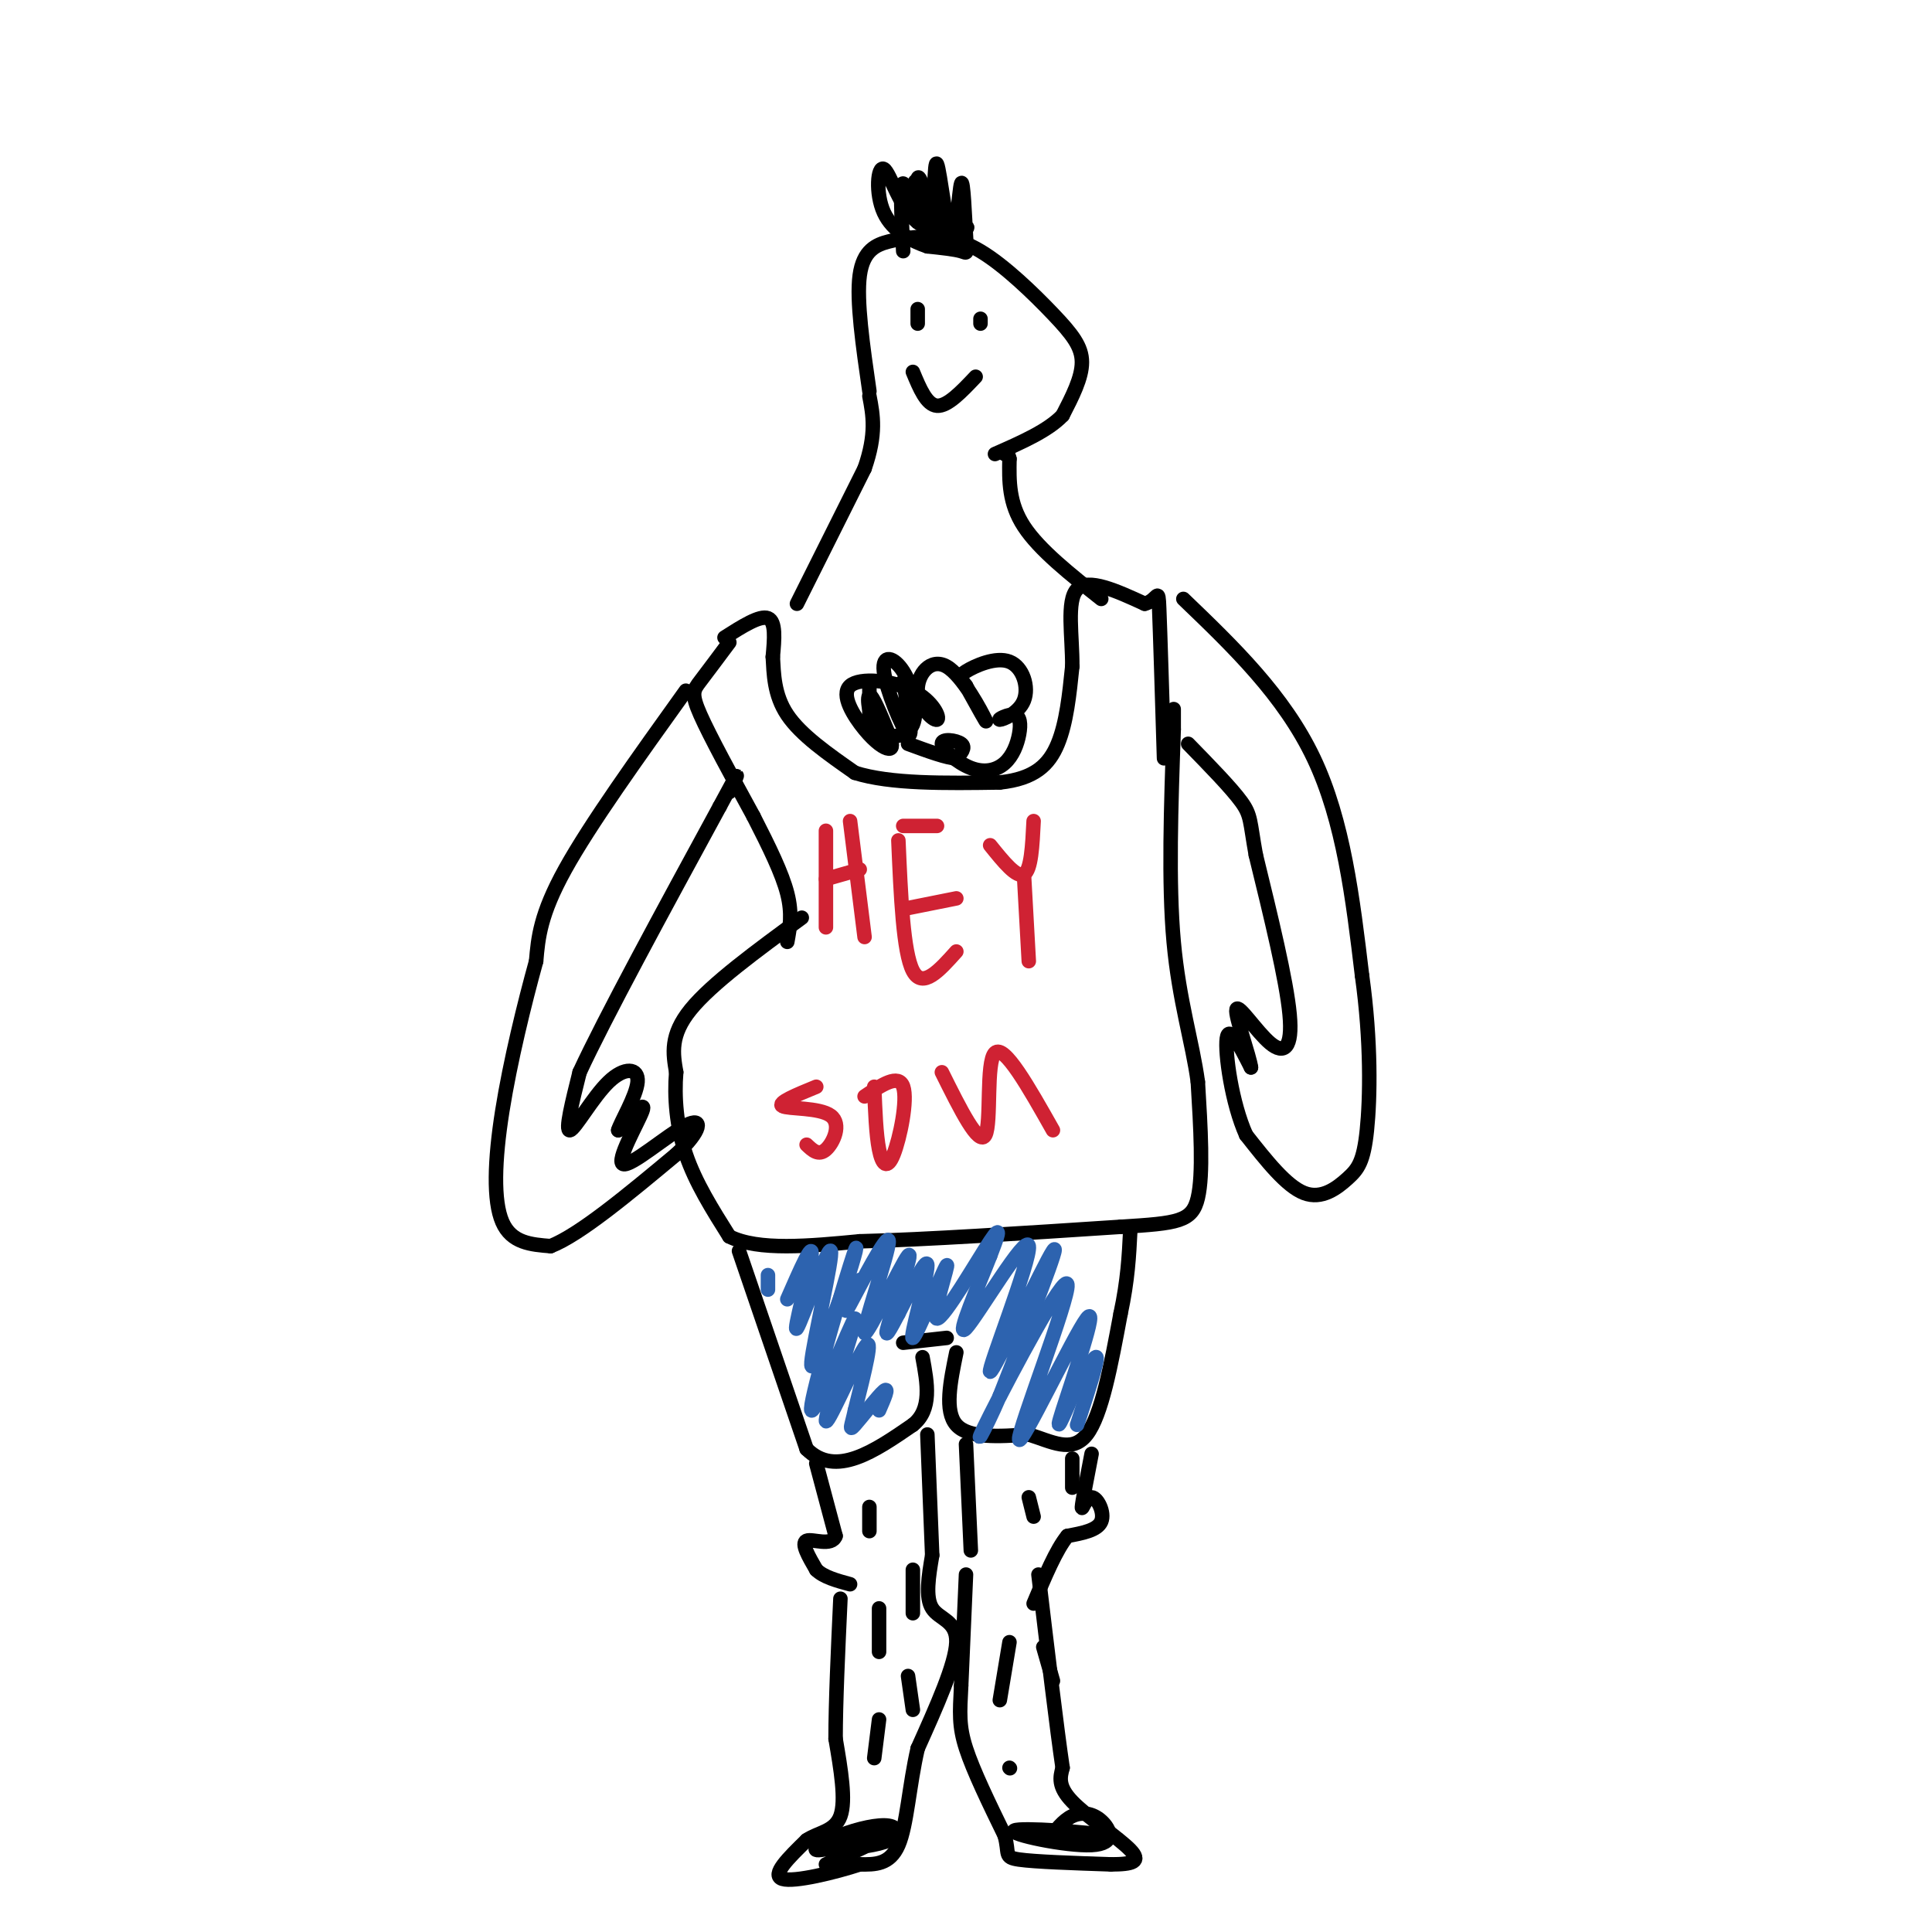 <svg viewBox='0 0 400 400' version='1.1' xmlns='http://www.w3.org/2000/svg' xmlns:xlink='http://www.w3.org/1999/xlink'><g fill='none' stroke='#000000' stroke-width='3' stroke-linecap='round' stroke-linejoin='round'><path d='M150,132c3.667,-2.333 7.333,-4.667 9,-4c1.667,0.667 1.333,4.333 1,8'/><path d='M160,136c0.200,3.378 0.200,7.822 3,12c2.800,4.178 8.400,8.089 14,12'/><path d='M177,160c7.333,2.333 18.667,2.167 30,2'/><path d='M207,162c7.200,-0.756 10.200,-3.644 12,-8c1.800,-4.356 2.400,-10.178 3,-16'/><path d='M222,138c0.067,-6.178 -1.267,-13.622 1,-16c2.267,-2.378 8.133,0.311 14,3'/><path d='M237,125c2.800,-0.689 2.800,-3.911 3,1c0.200,4.911 0.600,17.956 1,31'/><path d='M151,133c-2.289,3.067 -4.578,6.133 -6,8c-1.422,1.867 -1.978,2.533 0,7c1.978,4.467 6.489,12.733 11,21'/><path d='M156,169c3.267,6.378 5.933,11.822 7,16c1.067,4.178 0.533,7.089 0,10'/><path d='M166,190c-9.333,6.833 -18.667,13.667 -23,19c-4.333,5.333 -3.667,9.167 -3,13'/><path d='M140,222c-0.422,5.044 0.022,11.156 2,17c1.978,5.844 5.489,11.422 9,17'/><path d='M151,256c6.000,3.000 16.500,2.000 27,1'/><path d='M178,257c13.500,-0.333 33.750,-1.667 54,-3'/><path d='M232,254c11.956,-0.733 14.844,-1.067 16,-6c1.156,-4.933 0.578,-14.467 0,-24'/><path d='M248,224c-1.111,-8.222 -3.889,-16.778 -5,-29c-1.111,-12.222 -0.556,-28.111 0,-44'/><path d='M243,151c0.000,-7.333 0.000,-3.667 0,0'/><path d='M187,278c0.000,0.000 9.000,-1.000 9,-1'/><path d='M153,259c0.000,0.000 14.000,41.000 14,41'/><path d='M167,300c6.000,6.000 14.000,0.500 22,-5'/><path d='M189,295c4.000,-3.167 3.000,-8.583 2,-14'/><path d='M198,280c-1.250,6.083 -2.500,12.167 0,15c2.500,2.833 8.750,2.417 15,2'/><path d='M213,297c4.689,1.422 8.911,3.978 12,0c3.089,-3.978 5.044,-14.489 7,-25'/><path d='M232,272c1.500,-7.000 1.750,-12.000 2,-17'/><path d='M169,303c0.000,0.000 4.000,15.000 4,15'/><path d='M173,318c-0.800,2.289 -4.800,0.511 -6,1c-1.200,0.489 0.400,3.244 2,6'/><path d='M169,325c1.500,1.500 4.250,2.250 7,3'/><path d='M192,297c0.000,0.000 1.000,25.000 1,25'/><path d='M200,299c0.000,0.000 1.000,22.000 1,22'/><path d='M226,301c-0.970,5.006 -1.940,10.012 -2,11c-0.060,0.988 0.792,-2.042 2,-2c1.208,0.042 2.774,3.155 2,5c-0.774,1.845 -3.887,2.423 -7,3'/><path d='M221,318c-2.333,2.833 -4.667,8.417 -7,14'/><path d='M193,322c-0.733,4.356 -1.467,8.711 0,11c1.467,2.289 5.133,2.511 5,7c-0.133,4.489 -4.067,13.244 -8,22'/><path d='M190,362c-1.778,7.689 -2.222,15.911 -4,20c-1.778,4.089 -4.889,4.044 -8,4'/><path d='M178,386c-5.022,1.644 -13.578,3.756 -16,3c-2.422,-0.756 1.289,-4.378 5,-8'/><path d='M167,381c2.378,-1.644 5.822,-1.756 7,-5c1.178,-3.244 0.089,-9.622 -1,-16'/><path d='M173,360c0.000,-7.500 0.500,-18.250 1,-29'/><path d='M200,326c0.000,0.000 -1.000,23.000 -1,23'/><path d='M199,349c-0.289,5.667 -0.511,8.333 1,13c1.511,4.667 4.756,11.333 8,18'/><path d='M208,380c1.067,3.867 -0.267,4.533 3,5c3.267,0.467 11.133,0.733 19,1'/><path d='M230,386c4.536,-0.012 6.375,-0.542 4,-3c-2.375,-2.458 -8.964,-6.845 -12,-10c-3.036,-3.155 -2.518,-5.077 -2,-7'/><path d='M220,366c-1.167,-7.833 -3.083,-23.917 -5,-40'/><path d='M180,312c0.000,0.000 0.000,5.000 0,5'/><path d='M182,333c0.000,0.000 0.000,9.000 0,9'/><path d='M189,325c0.000,0.000 0.000,9.000 0,9'/><path d='M182,356c0.000,0.000 -1.000,8.000 -1,8'/><path d='M188,347c0.000,0.000 1.000,7.000 1,7'/><path d='M213,310c0.000,0.000 1.000,4.000 1,4'/><path d='M222,302c0.000,0.000 0.000,6.000 0,6'/><path d='M209,340c0.000,0.000 -2.000,12.000 -2,12'/><path d='M216,341c0.000,0.000 2.000,7.000 2,7'/><path d='M209,366c0.000,0.000 0.100,0.100 0.1,0.1'/><path d='M217,381c1.549,-2.049 3.097,-4.097 5,-5c1.903,-0.903 4.159,-0.659 6,1c1.841,1.659 3.267,4.733 -2,5c-5.267,0.267 -17.226,-2.274 -16,-3c1.226,-0.726 15.636,0.364 19,1c3.364,0.636 -4.318,0.818 -12,1'/><path d='M217,381c-0.500,0.167 4.250,0.083 9,0'/><path d='M171,386c6.589,-2.945 13.178,-5.890 12,-6c-1.178,-0.110 -10.122,2.614 -13,3c-2.878,0.386 0.311,-1.567 4,-3c3.689,-1.433 7.878,-2.347 10,-2c2.122,0.347 2.178,1.956 0,3c-2.178,1.044 -6.589,1.522 -11,2'/><path d='M142,143c-9.917,13.833 -19.833,27.667 -25,37c-5.167,9.333 -5.583,14.167 -6,19'/><path d='M111,199c-2.393,8.643 -5.375,20.750 -7,31c-1.625,10.250 -1.893,18.643 0,23c1.893,4.357 5.946,4.679 10,5'/><path d='M114,258c6.000,-2.333 16.000,-10.667 26,-19'/><path d='M140,239c5.343,-4.971 5.700,-7.900 2,-6c-3.700,1.900 -11.458,8.627 -13,8c-1.542,-0.627 3.131,-8.608 4,-11c0.869,-2.392 -2.065,0.804 -5,4'/><path d='M128,234c0.362,-1.448 3.767,-7.069 4,-10c0.233,-2.931 -2.707,-3.174 -6,0c-3.293,3.174 -6.941,9.764 -8,10c-1.059,0.236 0.470,-5.882 2,-12'/><path d='M120,222c5.167,-11.167 17.083,-33.083 29,-55'/><path d='M149,167c5.167,-9.667 3.583,-6.333 2,-3'/><path d='M245,124c10.417,10.000 20.833,20.000 27,33c6.167,13.000 8.083,29.000 10,45'/><path d='M282,202c1.911,13.689 1.687,25.411 1,32c-0.687,6.589 -1.839,8.043 -4,10c-2.161,1.957 -5.332,4.416 -9,3c-3.668,-1.416 -7.834,-6.708 -12,-12'/><path d='M258,235c-2.978,-6.578 -4.422,-17.022 -4,-20c0.422,-2.978 2.711,1.511 5,6'/><path d='M259,221c-0.244,-2.204 -3.354,-10.715 -3,-12c0.354,-1.285 4.172,4.654 7,7c2.828,2.346 4.665,1.099 4,-6c-0.665,-7.099 -3.833,-20.049 -7,-33'/><path d='M260,177c-1.267,-7.044 -0.933,-8.156 -3,-11c-2.067,-2.844 -6.533,-7.422 -11,-12'/><path d='M180,142c0.000,0.000 0.000,7.000 0,7'/><path d='M187,141c1.080,6.039 2.161,12.078 1,11c-1.161,-1.078 -4.563,-9.273 -5,-13c-0.437,-3.727 2.090,-2.985 4,0c1.910,2.985 3.203,8.212 2,11c-1.203,2.788 -4.901,3.135 -7,1c-2.099,-2.135 -2.600,-6.753 -2,-7c0.600,-0.247 2.300,3.876 4,8'/><path d='M184,152c0.824,2.017 0.885,3.061 0,3c-0.885,-0.061 -2.715,-1.225 -5,-4c-2.285,-2.775 -5.025,-7.159 -3,-9c2.025,-1.841 8.817,-1.137 13,1c4.183,2.137 5.759,5.708 5,6c-0.759,0.292 -3.853,-2.695 -4,-6c-0.147,-3.305 2.653,-6.928 6,-5c3.347,1.928 7.242,9.408 8,11c0.758,1.592 -1.621,-2.704 -4,-7'/><path d='M200,142c-1.091,-1.530 -1.820,-1.856 0,-3c1.820,-1.144 6.188,-3.106 9,-2c2.812,1.106 4.068,5.280 3,8c-1.068,2.720 -4.459,3.988 -5,4c-0.541,0.012 1.769,-1.230 3,-1c1.231,0.230 1.382,1.934 1,4c-0.382,2.066 -1.299,4.496 -3,6c-1.701,1.504 -4.188,2.084 -7,1c-2.812,-1.084 -5.949,-3.830 -6,-5c-0.051,-1.170 2.986,-0.763 4,0c1.014,0.763 0.007,1.881 -1,3'/><path d='M198,157c-1.833,0.000 -5.917,-1.500 -10,-3'/><path d='M165,125c0.000,0.000 14.000,-28.000 14,-28'/><path d='M179,97c2.500,-7.167 1.750,-11.083 1,-15'/><path d='M228,124c-6.417,-5.083 -12.833,-10.167 -16,-15c-3.167,-4.833 -3.083,-9.417 -3,-14'/><path d='M209,95c-0.667,-2.500 -0.833,-1.750 -1,-1'/><path d='M180,81c-1.356,-9.378 -2.711,-18.756 -2,-24c0.711,-5.244 3.489,-6.356 6,-7c2.511,-0.644 4.756,-0.822 7,-1'/><path d='M191,49c3.000,-0.139 7.000,0.014 12,3c5.000,2.986 11.000,8.804 15,13c4.000,4.196 6.000,6.770 6,10c0.000,3.230 -2.000,7.115 -4,11'/><path d='M220,86c-3.000,3.167 -8.500,5.583 -14,8'/><path d='M190,64c0.000,1.500 0.000,3.000 0,3c0.000,0.000 0.000,-1.500 0,-3'/><path d='M203,67c0.000,0.000 0.000,-1.000 0,-1'/><path d='M189,77c1.417,3.417 2.833,6.833 5,7c2.167,0.167 5.083,-2.917 8,-6'/><path d='M187,52c-0.357,-7.137 -0.714,-14.274 0,-14c0.714,0.274 2.500,7.958 3,8c0.500,0.042 -0.286,-7.560 0,-9c0.286,-1.440 1.643,3.280 3,8'/><path d='M193,45c0.537,-2.387 0.380,-12.355 1,-11c0.620,1.355 2.017,14.034 3,15c0.983,0.966 1.552,-9.782 2,-11c0.448,-1.218 0.774,7.095 1,11c0.226,3.905 0.350,3.401 -1,3c-1.350,-0.401 -4.175,-0.701 -7,-1'/><path d='M192,51c-3.055,-1.017 -7.191,-3.059 -9,-7c-1.809,-3.941 -1.291,-9.783 0,-9c1.291,0.783 3.356,8.189 7,11c3.644,2.811 8.866,1.026 10,1c1.134,-0.026 -1.819,1.707 -4,1c-2.181,-0.707 -3.591,-3.853 -5,-7'/><path d='M191,41c-1.311,-2.289 -2.089,-4.511 -1,-3c1.089,1.511 4.044,6.756 7,12'/></g>
<g fill='none' stroke='#2d63af' stroke-width='3' stroke-linecap='round' stroke-linejoin='round'><path d='M163,269c2.708,-6.196 5.416,-12.392 5,-9c-0.416,3.392 -3.957,16.373 -3,15c0.957,-1.373 6.411,-17.100 7,-16c0.589,1.100 -3.689,19.029 -4,23c-0.311,3.971 3.344,-6.014 7,-16'/><path d='M175,266c1.977,-5.622 3.419,-11.678 1,-4c-2.419,7.678 -8.701,29.091 -8,30c0.701,0.909 8.384,-18.684 9,-19c0.616,-0.316 -5.834,18.646 -6,21c-0.166,2.354 5.953,-11.899 8,-15c2.047,-3.101 0.024,4.949 -2,13'/><path d='M177,292c-0.679,3.155 -1.375,4.542 0,3c1.375,-1.542 4.821,-6.012 6,-7c1.179,-0.988 0.089,1.506 -1,4'/><path d='M178,265c-1.985,4.323 -3.971,8.645 -2,5c1.971,-3.645 7.898,-15.259 8,-13c0.102,2.259 -5.622,18.389 -5,19c0.622,0.611 7.591,-14.297 9,-16c1.409,-1.703 -2.740,9.799 -4,14c-1.260,4.201 0.370,1.100 2,-2'/><path d='M186,272c1.986,-3.795 5.950,-12.284 6,-10c0.050,2.284 -3.812,15.341 -3,15c0.812,-0.341 6.300,-14.081 7,-15c0.700,-0.919 -3.389,10.983 -2,11c1.389,0.017 8.254,-11.852 11,-16c2.746,-4.148 1.373,-0.574 0,3'/><path d='M205,260c-2.116,5.448 -7.407,17.568 -5,15c2.407,-2.568 12.511,-19.822 13,-17c0.489,2.822 -8.638,25.721 -8,26c0.638,0.279 11.039,-22.063 13,-25c1.961,-2.937 -4.520,13.532 -11,30'/><path d='M207,289c-3.355,7.837 -6.244,12.430 -2,4c4.244,-8.430 15.621,-29.883 16,-27c0.379,2.883 -10.239,30.103 -10,32c0.239,1.897 11.333,-21.528 14,-25c2.667,-3.472 -3.095,13.008 -5,19c-1.905,5.992 0.048,1.496 2,-3'/><path d='M222,289c1.600,-2.867 4.600,-8.533 5,-8c0.400,0.533 -1.800,7.267 -4,14'/><path d='M159,267c0.000,0.000 0.000,-3.000 0,-3'/></g>
<g fill='none' stroke='#cf2233' stroke-width='3' stroke-linecap='round' stroke-linejoin='round'><path d='M171,172c0.000,0.000 0.000,20.000 0,20'/><path d='M171,182c0.000,0.000 7.000,-2.000 7,-2'/><path d='M176,170c0.000,0.000 3.000,24.000 3,24'/><path d='M187,171c0.000,0.000 7.000,0.000 7,0'/><path d='M186,174c0.500,11.583 1.000,23.167 3,27c2.000,3.833 5.500,-0.083 9,-4'/><path d='M188,188c0.000,0.000 10.000,-2.000 10,-2'/><path d='M205,175c2.750,3.417 5.500,6.833 7,6c1.500,-0.833 1.750,-5.917 2,-11'/><path d='M212,181c0.000,0.000 1.000,18.000 1,18'/><path d='M169,225c-4.095,1.679 -8.190,3.357 -7,4c1.190,0.643 7.667,0.250 10,2c2.333,1.750 0.524,5.643 -1,7c-1.524,1.357 -2.762,0.179 -4,-1'/><path d='M181,225c0.190,4.952 0.381,9.905 1,13c0.619,3.095 1.667,4.333 3,1c1.333,-3.333 2.952,-11.238 2,-14c-0.952,-2.762 -4.476,-0.381 -8,2'/><path d='M195,222c3.844,7.733 7.689,15.467 9,13c1.311,-2.467 0.089,-15.133 2,-17c1.911,-1.867 6.956,7.067 12,16'/></g>
</svg>